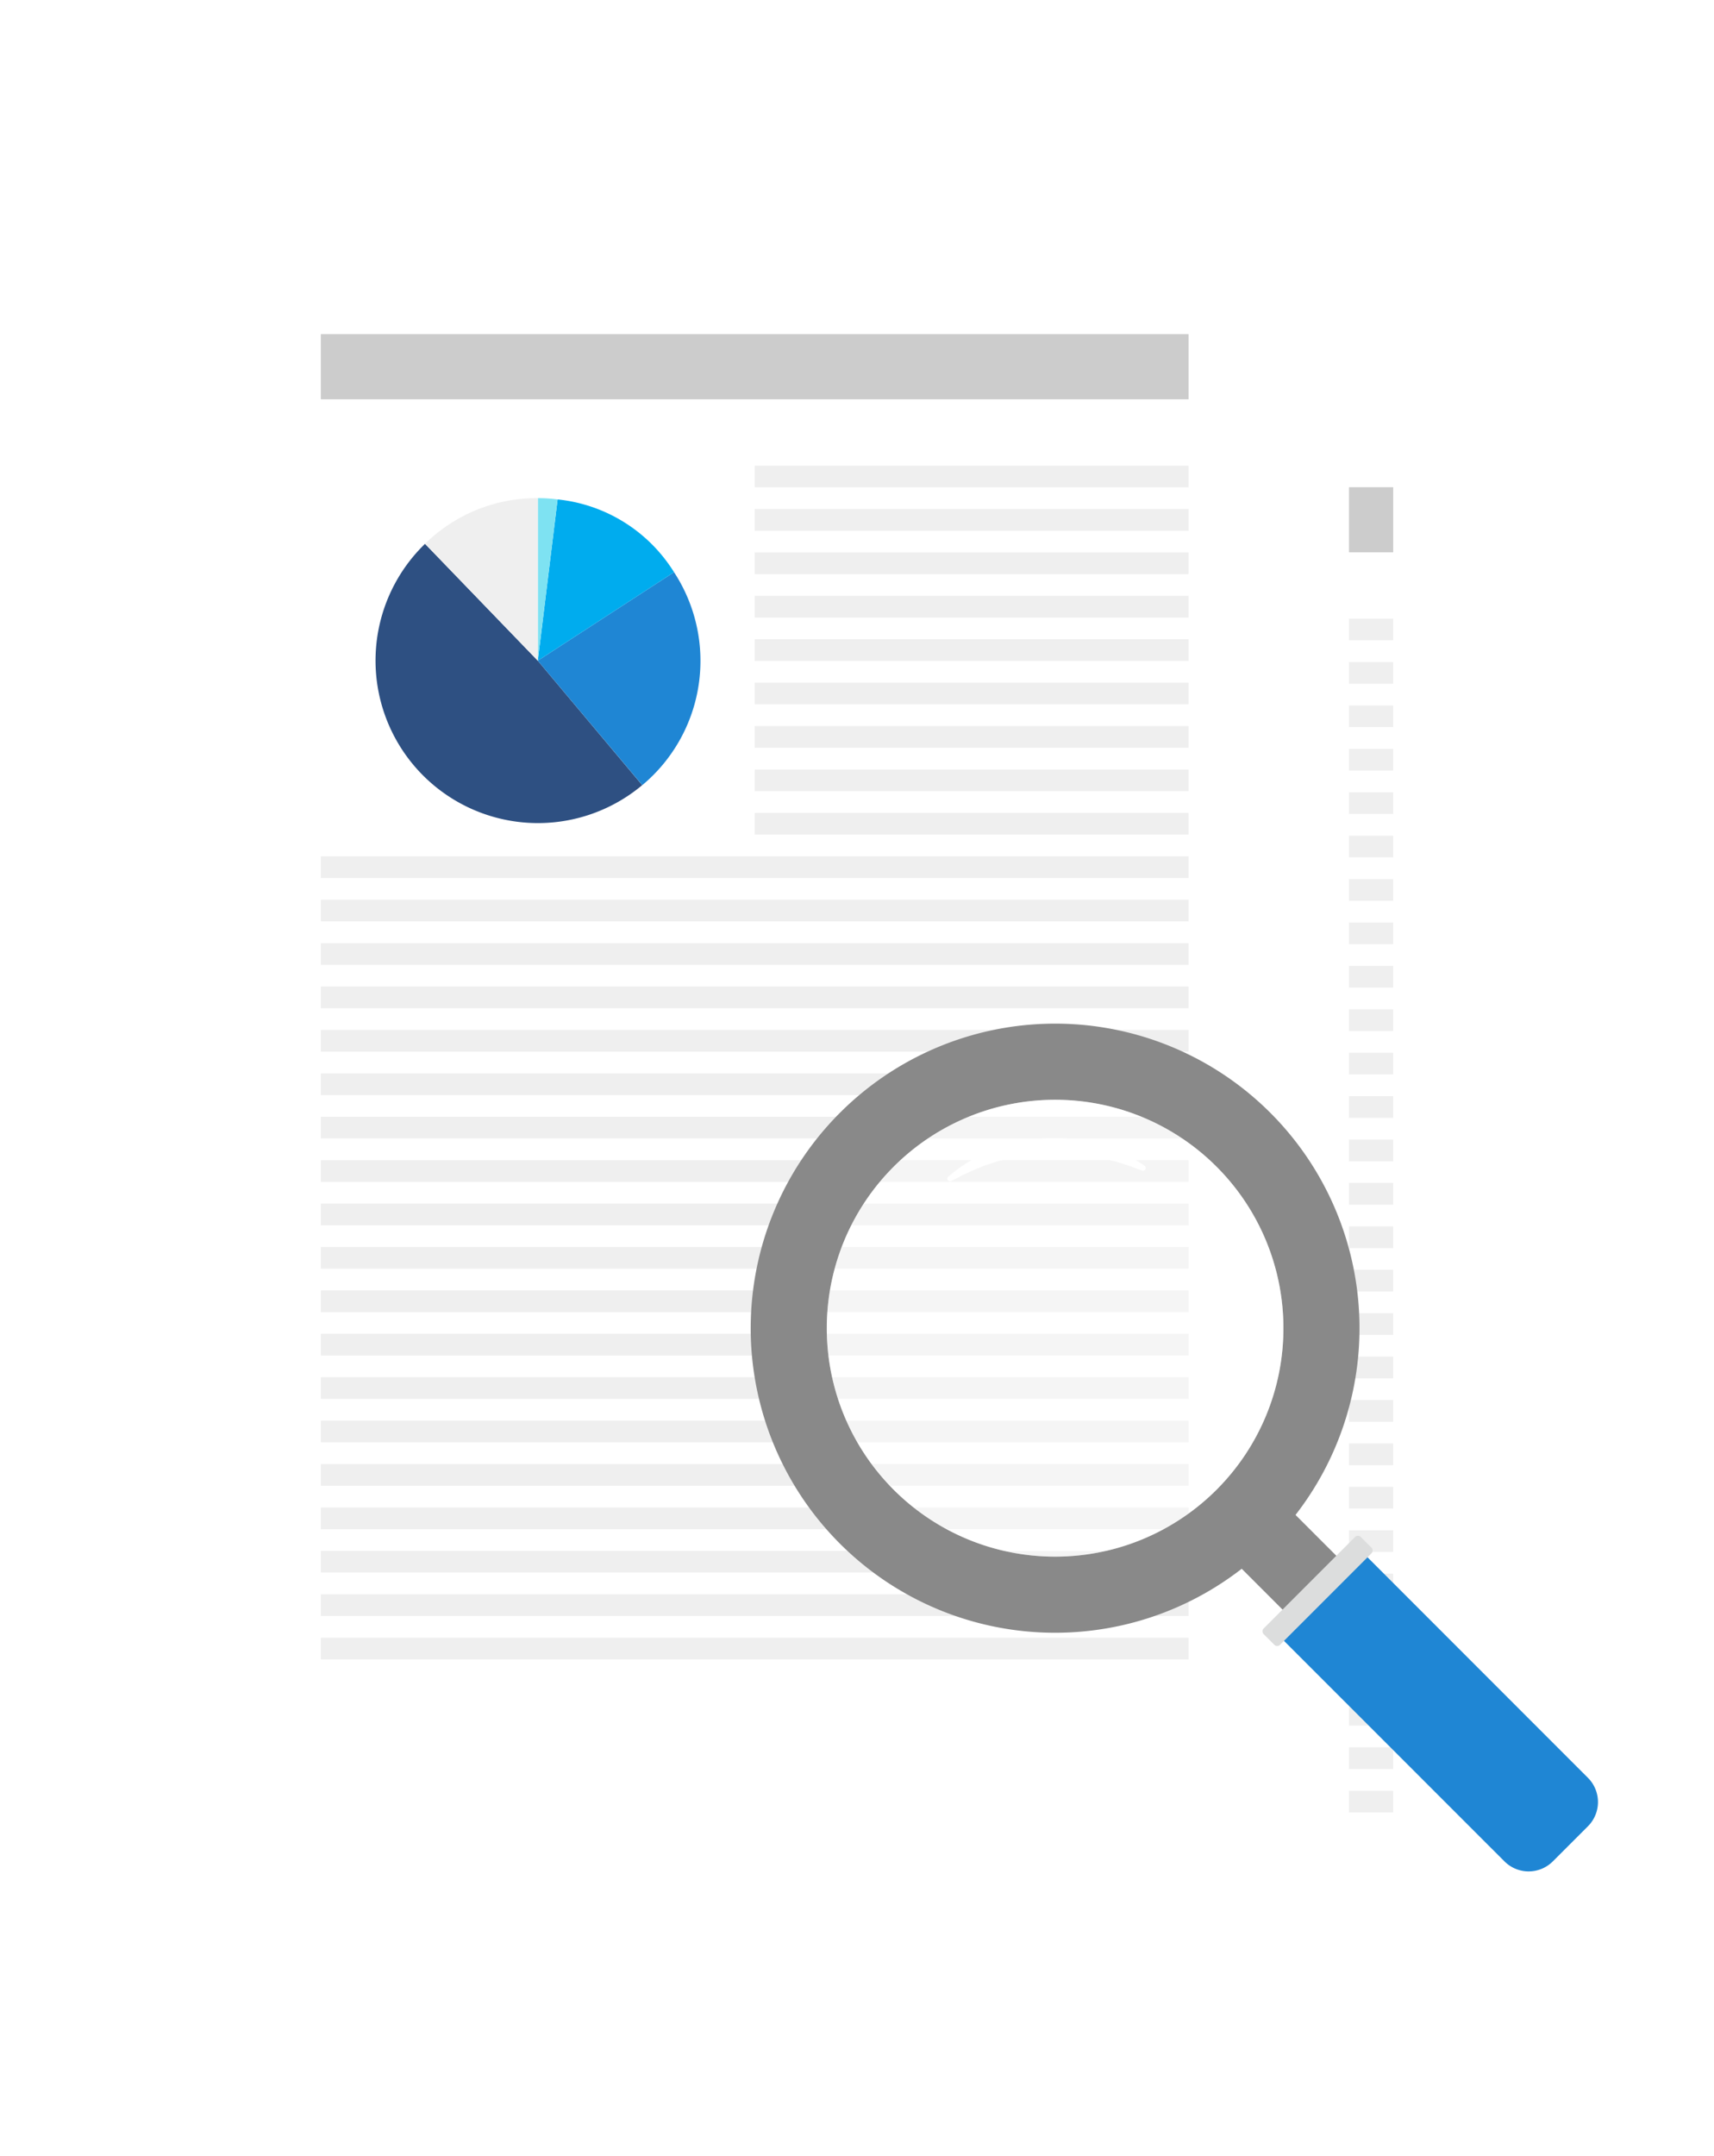 <svg xmlns="http://www.w3.org/2000/svg" xmlns:xlink="http://www.w3.org/1999/xlink" width="96.175" height="120.904" viewBox="0 0 96.175 120.904">
  <defs>
    <filter id="長方形_23853" x="11.482" y="8.582" width="84.694" height="112.322" filterUnits="userSpaceOnUse">
      <feOffset dy="3" input="SourceAlpha"/>
      <feGaussianBlur stdDeviation="3" result="blur"/>
      <feFlood flood-opacity="0.161"/>
      <feComposite operator="in" in2="blur"/>
      <feComposite in="SourceGraphic"/>
    </filter>
    <filter id="長方形_23883" x="0" y="0" width="84.694" height="112.322" filterUnits="userSpaceOnUse">
      <feOffset dy="3" input="SourceAlpha"/>
      <feGaussianBlur stdDeviation="3" result="blur-2"/>
      <feFlood flood-opacity="0.161"/>
      <feComposite operator="in" in2="blur-2"/>
      <feComposite in="SourceGraphic"/>
    </filter>
  </defs>
  <g id="グループ_11331" data-name="グループ 11331" transform="translate(-286.347 -428.141)">
    <g id="グループ_11285" data-name="グループ 11285" transform="translate(306.829 442.723)">
      <g transform="matrix(1, 0, 0, 1, -20.48, -14.58)" filter="url(#長方形_23853)">
        <rect id="長方形_23853-2" data-name="長方形 23853" width="66.694" height="94.322" transform="translate(20.48 14.58)" fill="#fff"/>
      </g>
      <g id="グループ_11284" data-name="グループ 11284" transform="translate(9.002 12.741)">
        <g id="グループ_11283" data-name="グループ 11283" transform="translate(0 7.372)">
          <g id="グループ_11253" data-name="グループ 11253" transform="translate(3.042 1.825)">
            <g id="グループ_11243" data-name="グループ 11243" transform="translate(0 2.56)">
              <g id="グループ_11242" data-name="グループ 11242">
                <path id="パス_94311" data-name="パス 94311" d="M325.354,470.047l5.859,6.978a9.112,9.112,0,0,1-12.187-13.534Z" transform="translate(-316.22 -463.491)" fill="#2e5082"/>
              </g>
            </g>
            <g id="グループ_11245" data-name="グループ 11245" transform="translate(9.134 4.152)">
              <g id="グループ_11244" data-name="グループ 11244">
                <path id="パス_94312" data-name="パス 94312" d="M324.324,469.868l7.644-4.964a9.075,9.075,0,0,1-1.785,11.942Z" transform="translate(-324.324 -464.904)" fill="#1f86d4"/>
              </g>
            </g>
            <g id="グループ_11247" data-name="グループ 11247" transform="translate(9.134 0.07)">
              <g id="グループ_11246" data-name="グループ 11246">
                <path id="パス_94313" data-name="パス 94313" d="M324.324,470.328l1.111-9.046a8.744,8.744,0,0,1,6.533,4.082Z" transform="translate(-324.324 -461.282)" fill="#00acee"/>
              </g>
            </g>
            <g id="グループ_11249" data-name="グループ 11249" transform="translate(9.134)">
              <g id="グループ_11248" data-name="グループ 11248">
                <path id="パス_94314" data-name="パス 94314" d="M324.324,470.336V461.22a8.312,8.312,0,0,1,1.111.07Z" transform="translate(-324.324 -461.22)" fill="#7ee2f2"/>
              </g>
            </g>
            <g id="グループ_11252" data-name="グループ 11252" transform="translate(2.806)">
              <g id="グループ_11251" data-name="グループ 11251">
                <g id="グループ_11250" data-name="グループ 11250">
                  <path id="パス_94315" data-name="パス 94315" d="M325.038,470.336l-6.329-6.556a8.916,8.916,0,0,1,6.329-2.56Z" transform="translate(-318.709 -461.22)" fill="#efefef"/>
                </g>
              </g>
            </g>
          </g>
          <g id="グループ_11282" data-name="グループ 11282">
            <g id="グループ_11254" data-name="グループ 11254" transform="translate(24.344)">
              <rect id="長方形_23854" data-name="長方形 23854" width="24.346" height="1.215" fill="#efefef"/>
            </g>
            <g id="グループ_11255" data-name="グループ 11255" transform="translate(24.344 2.435)">
              <rect id="長方形_23855" data-name="長方形 23855" width="24.346" height="1.217" fill="#efefef"/>
            </g>
            <g id="グループ_11256" data-name="グループ 11256" transform="translate(24.344 4.869)">
              <rect id="長方形_23856" data-name="長方形 23856" width="24.346" height="1.215" fill="#efefef"/>
            </g>
            <g id="グループ_11257" data-name="グループ 11257" transform="translate(24.344 7.302)">
              <rect id="長方形_23857" data-name="長方形 23857" width="24.346" height="1.22" fill="#efefef"/>
            </g>
            <g id="グループ_11258" data-name="グループ 11258" transform="translate(24.344 9.737)">
              <rect id="長方形_23858" data-name="長方形 23858" width="24.346" height="1.217" fill="#efefef"/>
            </g>
            <g id="グループ_11259" data-name="グループ 11259" transform="translate(24.344 12.173)">
              <rect id="長方形_23859" data-name="長方形 23859" width="24.346" height="1.213" fill="#efefef"/>
            </g>
            <g id="グループ_11260" data-name="グループ 11260" transform="translate(24.344 14.606)">
              <rect id="長方形_23860" data-name="長方形 23860" width="24.346" height="1.217" fill="#efefef"/>
            </g>
            <g id="グループ_11261" data-name="グループ 11261" transform="translate(24.344 17.043)">
              <rect id="長方形_23861" data-name="長方形 23861" width="24.346" height="1.213" fill="#efefef"/>
            </g>
            <g id="グループ_11262" data-name="グループ 11262" transform="translate(24.344 19.476)">
              <rect id="長方形_23862" data-name="長方形 23862" width="24.346" height="1.217" fill="#efefef"/>
            </g>
            <g id="グループ_11263" data-name="グループ 11263" transform="translate(0 21.908)">
              <rect id="長方形_23863" data-name="長方形 23863" width="48.69" height="1.217" fill="#efefef"/>
            </g>
            <g id="グループ_11264" data-name="グループ 11264" transform="translate(0 24.345)">
              <rect id="長方形_23864" data-name="長方形 23864" width="48.69" height="1.215" fill="#efefef"/>
            </g>
            <g id="グループ_11265" data-name="グループ 11265" transform="translate(0 26.78)">
              <rect id="長方形_23865" data-name="長方形 23865" width="48.69" height="1.217" fill="#efefef"/>
            </g>
            <g id="グループ_11266" data-name="グループ 11266" transform="translate(0 29.214)">
              <rect id="長方形_23866" data-name="長方形 23866" width="48.69" height="1.217" fill="#efefef"/>
            </g>
            <g id="グループ_11267" data-name="グループ 11267" transform="translate(0 31.647)">
              <rect id="長方形_23867" data-name="長方形 23867" width="48.69" height="1.22" fill="#efefef"/>
            </g>
            <g id="グループ_11268" data-name="グループ 11268" transform="translate(0 34.084)">
              <rect id="長方形_23868" data-name="長方形 23868" width="48.69" height="1.217" fill="#efefef"/>
            </g>
            <g id="グループ_11269" data-name="グループ 11269" transform="translate(0 36.516)">
              <rect id="長方形_23869" data-name="長方形 23869" width="48.69" height="1.217" fill="#efefef"/>
            </g>
            <g id="グループ_11270" data-name="グループ 11270" transform="translate(0 38.953)">
              <rect id="長方形_23870" data-name="長方形 23870" width="48.69" height="1.215" fill="#efefef"/>
            </g>
            <g id="グループ_11271" data-name="グループ 11271" transform="translate(0 41.386)">
              <rect id="長方形_23871" data-name="長方形 23871" width="48.69" height="1.22" fill="#efefef"/>
            </g>
            <g id="グループ_11272" data-name="グループ 11272" transform="translate(0 43.818)">
              <rect id="長方形_23872" data-name="長方形 23872" width="48.69" height="1.22" fill="#efefef"/>
            </g>
            <g id="グループ_11273" data-name="グループ 11273" transform="translate(0 46.255)">
              <rect id="長方形_23873" data-name="長方形 23873" width="48.69" height="1.22" fill="#efefef"/>
            </g>
            <g id="グループ_11274" data-name="グループ 11274" transform="translate(0 48.688)">
              <rect id="長方形_23874" data-name="長方形 23874" width="48.69" height="1.22" fill="#efefef"/>
            </g>
            <g id="グループ_11275" data-name="グループ 11275" transform="translate(0 51.124)">
              <rect id="長方形_23875" data-name="長方形 23875" width="48.69" height="1.215" fill="#efefef"/>
            </g>
            <g id="グループ_11276" data-name="グループ 11276" transform="translate(0 53.561)">
              <rect id="長方形_23876" data-name="長方形 23876" width="48.69" height="1.215" fill="#efefef"/>
            </g>
            <g id="グループ_11277" data-name="グループ 11277" transform="translate(0 55.994)">
              <rect id="長方形_23877" data-name="長方形 23877" width="48.69" height="1.217" fill="#efefef"/>
            </g>
            <g id="グループ_11278" data-name="グループ 11278" transform="translate(0 58.429)">
              <rect id="長方形_23878" data-name="長方形 23878" width="48.69" height="1.217" fill="#efefef"/>
            </g>
            <g id="グループ_11279" data-name="グループ 11279" transform="translate(0 60.863)">
              <rect id="長方形_23879" data-name="長方形 23879" width="48.69" height="1.215" fill="#efefef"/>
            </g>
            <g id="グループ_11280" data-name="グループ 11280" transform="translate(0 63.298)">
              <rect id="長方形_23880" data-name="長方形 23880" width="48.69" height="1.217" fill="#efefef"/>
            </g>
            <g id="グループ_11281" data-name="グループ 11281" transform="translate(0 65.733)">
              <rect id="長方形_23881" data-name="長方形 23881" width="48.69" height="1.215" fill="#efefef"/>
            </g>
          </g>
        </g>
        <rect id="長方形_23882" data-name="長方形 23882" width="48.69" height="3.652" fill="#ccc"/>
      </g>
    </g>
    <g id="グループ_11329" data-name="グループ 11329" transform="translate(295.347 434.141)">
      <g transform="matrix(1, 0, 0, 1, -9, -6)" filter="url(#長方形_23883)">
        <rect id="長方形_23883-2" data-name="長方形 23883" width="66.694" height="94.322" transform="translate(9 6)" fill="#fff"/>
      </g>
      <g id="グループ_11328" data-name="グループ 11328" transform="translate(9.002 12.741)">
        <g id="グループ_11327" data-name="グループ 11327" transform="translate(0 7.372)">
          <g id="グループ_11297" data-name="グループ 11297" transform="translate(3.041 1.825)">
            <g id="グループ_11287" data-name="グループ 11287" transform="translate(0 2.56)">
              <g id="グループ_11286" data-name="グループ 11286">
                <path id="パス_94316" data-name="パス 94316" d="M315.167,462.433l5.859,6.978a9.112,9.112,0,0,1-12.187-13.534Z" transform="translate(-306.033 -455.877)" fill="#2e5082"/>
              </g>
            </g>
            <g id="グループ_11289" data-name="グループ 11289" transform="translate(9.134 4.151)">
              <g id="グループ_11288" data-name="グループ 11288">
                <path id="パス_94317" data-name="パス 94317" d="M314.137,462.254l7.644-4.965A9.077,9.077,0,0,1,320,469.232Z" transform="translate(-314.137 -457.289)" fill="#1f86d4"/>
              </g>
            </g>
            <g id="グループ_11291" data-name="グループ 11291" transform="translate(9.134 0.07)">
              <g id="グループ_11290" data-name="グループ 11290">
                <path id="パス_94318" data-name="パス 94318" d="M314.137,462.714l1.111-9.046a8.746,8.746,0,0,1,6.533,4.081Z" transform="translate(-314.137 -453.668)" fill="#00acee"/>
              </g>
            </g>
            <g id="グループ_11293" data-name="グループ 11293" transform="translate(9.134)">
              <g id="グループ_11292" data-name="グループ 11292">
                <path id="パス_94319" data-name="パス 94319" d="M314.137,462.722v-9.116a8.119,8.119,0,0,1,1.111.07Z" transform="translate(-314.137 -453.606)" fill="#7ee2f2"/>
              </g>
            </g>
            <g id="グループ_11296" data-name="グループ 11296" transform="translate(2.806)">
              <g id="グループ_11295" data-name="グループ 11295">
                <g id="グループ_11294" data-name="グループ 11294">
                  <path id="パス_94320" data-name="パス 94320" d="M314.851,462.722l-6.329-6.556a8.918,8.918,0,0,1,6.329-2.56Z" transform="translate(-308.522 -453.606)" fill="#efefef"/>
                </g>
              </g>
            </g>
          </g>
          <g id="グループ_11326" data-name="グループ 11326">
            <g id="グループ_11298" data-name="グループ 11298" transform="translate(24.344)">
              <rect id="長方形_23884" data-name="長方形 23884" width="24.346" height="1.215" fill="#efefef"/>
            </g>
            <g id="グループ_11299" data-name="グループ 11299" transform="translate(24.344 2.435)">
              <rect id="長方形_23885" data-name="長方形 23885" width="24.346" height="1.217" fill="#efefef"/>
            </g>
            <g id="グループ_11300" data-name="グループ 11300" transform="translate(24.344 4.869)">
              <rect id="長方形_23886" data-name="長方形 23886" width="24.346" height="1.215" fill="#efefef"/>
            </g>
            <g id="グループ_11301" data-name="グループ 11301" transform="translate(24.344 7.302)">
              <rect id="長方形_23887" data-name="長方形 23887" width="24.346" height="1.22" fill="#efefef"/>
            </g>
            <g id="グループ_11302" data-name="グループ 11302" transform="translate(24.344 9.737)">
              <rect id="長方形_23888" data-name="長方形 23888" width="24.346" height="1.217" fill="#efefef"/>
            </g>
            <g id="グループ_11303" data-name="グループ 11303" transform="translate(24.344 12.173)">
              <rect id="長方形_23889" data-name="長方形 23889" width="24.346" height="1.213" fill="#efefef"/>
            </g>
            <g id="グループ_11304" data-name="グループ 11304" transform="translate(24.344 14.606)">
              <rect id="長方形_23890" data-name="長方形 23890" width="24.346" height="1.217" fill="#efefef"/>
            </g>
            <g id="グループ_11305" data-name="グループ 11305" transform="translate(24.344 17.043)">
              <rect id="長方形_23891" data-name="長方形 23891" width="24.346" height="1.213" fill="#efefef"/>
            </g>
            <g id="グループ_11306" data-name="グループ 11306" transform="translate(24.344 19.476)">
              <rect id="長方形_23892" data-name="長方形 23892" width="24.346" height="1.217" fill="#efefef"/>
            </g>
            <g id="グループ_11307" data-name="グループ 11307" transform="translate(0 21.908)">
              <rect id="長方形_23893" data-name="長方形 23893" width="48.69" height="1.217" fill="#efefef"/>
            </g>
            <g id="グループ_11308" data-name="グループ 11308" transform="translate(0 24.345)">
              <rect id="長方形_23894" data-name="長方形 23894" width="48.69" height="1.215" fill="#efefef"/>
            </g>
            <g id="グループ_11309" data-name="グループ 11309" transform="translate(0 26.78)">
              <rect id="長方形_23895" data-name="長方形 23895" width="48.69" height="1.217" fill="#efefef"/>
            </g>
            <g id="グループ_11310" data-name="グループ 11310" transform="translate(0 29.214)">
              <rect id="長方形_23896" data-name="長方形 23896" width="48.69" height="1.217" fill="#efefef"/>
            </g>
            <g id="グループ_11311" data-name="グループ 11311" transform="translate(0 31.647)">
              <rect id="長方形_23897" data-name="長方形 23897" width="48.69" height="1.22" fill="#efefef"/>
            </g>
            <g id="グループ_11312" data-name="グループ 11312" transform="translate(0 34.084)">
              <rect id="長方形_23898" data-name="長方形 23898" width="48.69" height="1.217" fill="#efefef"/>
            </g>
            <g id="グループ_11313" data-name="グループ 11313" transform="translate(0 36.516)">
              <rect id="長方形_23899" data-name="長方形 23899" width="48.69" height="1.217" fill="#efefef"/>
            </g>
            <g id="グループ_11314" data-name="グループ 11314" transform="translate(0 38.953)">
              <rect id="長方形_23900" data-name="長方形 23900" width="48.69" height="1.215" fill="#efefef"/>
            </g>
            <g id="グループ_11315" data-name="グループ 11315" transform="translate(0 41.386)">
              <rect id="長方形_23901" data-name="長方形 23901" width="48.69" height="1.22" fill="#efefef"/>
            </g>
            <g id="グループ_11316" data-name="グループ 11316" transform="translate(0 43.818)">
              <rect id="長方形_23902" data-name="長方形 23902" width="48.69" height="1.22" fill="#efefef"/>
            </g>
            <g id="グループ_11317" data-name="グループ 11317" transform="translate(0 46.255)">
              <rect id="長方形_23903" data-name="長方形 23903" width="48.69" height="1.22" fill="#efefef"/>
            </g>
            <g id="グループ_11318" data-name="グループ 11318" transform="translate(0 48.688)">
              <rect id="長方形_23904" data-name="長方形 23904" width="48.69" height="1.22" fill="#efefef"/>
            </g>
            <g id="グループ_11319" data-name="グループ 11319" transform="translate(0 51.124)">
              <rect id="長方形_23905" data-name="長方形 23905" width="48.69" height="1.215" fill="#efefef"/>
            </g>
            <g id="グループ_11320" data-name="グループ 11320" transform="translate(0 53.561)">
              <rect id="長方形_23906" data-name="長方形 23906" width="48.69" height="1.215" fill="#efefef"/>
            </g>
            <g id="グループ_11321" data-name="グループ 11321" transform="translate(0 55.994)">
              <rect id="長方形_23907" data-name="長方形 23907" width="48.69" height="1.217" fill="#efefef"/>
            </g>
            <g id="グループ_11322" data-name="グループ 11322" transform="translate(0 58.429)">
              <rect id="長方形_23908" data-name="長方形 23908" width="48.69" height="1.217" fill="#efefef"/>
            </g>
            <g id="グループ_11323" data-name="グループ 11323" transform="translate(0 60.863)">
              <rect id="長方形_23909" data-name="長方形 23909" width="48.69" height="1.215" fill="#efefef"/>
            </g>
            <g id="グループ_11324" data-name="グループ 11324" transform="translate(0 63.298)">
              <rect id="長方形_23910" data-name="長方形 23910" width="48.69" height="1.217" fill="#efefef"/>
            </g>
            <g id="グループ_11325" data-name="グループ 11325" transform="translate(0 65.733)">
              <rect id="長方形_23911" data-name="長方形 23911" width="48.69" height="1.215" fill="#efefef"/>
            </g>
          </g>
        </g>
        <rect id="長方形_23912" data-name="長方形 23912" width="48.69" height="3.652" fill="#ccc"/>
      </g>
    </g>
    <g id="グループ_11330" data-name="グループ 11330" transform="translate(328.472 485.55)">
      <path id="パス_94321" data-name="パス 94321" d="M329.739,484.755a17.078,17.078,0,0,0,22.548,25.567l4.857,4.857,3.019-3.019-4.857-4.857a17.078,17.078,0,0,0-25.567-22.548Zm21.135,21.135a12.811,12.811,0,1,1,0-18.117A12.811,12.811,0,0,1,350.874,505.89Z" transform="translate(-324.737 -479.753)" fill="#898989"/>
      <circle id="楕円形_80" data-name="楕円形 80" cx="12.811" cy="12.811" r="12.811" transform="translate(4.169 4.369) rotate(-0.448)" fill="#fff" opacity="0.4"/>
      <path id="パス_94322" data-name="パス 94322" d="M334.586,487.6s.138-.114.383-.311a4.591,4.591,0,0,1,.471-.334,6.257,6.257,0,0,1,.65-.388c.123-.065.251-.132.381-.2s.281-.121.424-.185c.292-.134.614-.225.943-.34.337-.083.683-.188,1.046-.241a10.168,10.168,0,0,1,1.1-.134,9.363,9.363,0,0,1,1.11,0,8.76,8.76,0,0,1,1.067.12,8.428,8.428,0,0,1,.976.232c.153.047.3.095.444.139s.272.108.4.159.251.1.365.154.219.113.32.162l.276.147c.083.047.158.1.228.141.269.172.421.277.421.277a.15.15,0,0,1,.037.209.152.152,0,0,1-.177.059l-.006,0-.46-.169c-.143-.059-.319-.116-.523-.181s-.429-.142-.685-.205l-.392-.1-.424-.089c-.143-.035-.294-.057-.449-.08s-.31-.051-.47-.074c-.322-.023-.653-.07-.992-.073-.336-.024-.682,0-1.025,0-.343.028-.685.046-1.019.1a9.713,9.713,0,0,0-.982.176c-.31.09-.619.145-.9.25-.142.047-.28.094-.415.134s-.255.1-.378.151c-.247.089-.461.189-.651.28-.1.045-.187.086-.271.123s-.159.086-.23.121c-.278.146-.437.228-.437.228a.151.151,0,0,1-.2-.062A.152.152,0,0,1,334.586,487.6Z" transform="translate(-323.492 -479.029)" fill="#fff"/>
      <path id="パス_94323" data-name="パス 94323" d="M368.4,518.732a1.921,1.921,0,0,1,0,2.708l-1.978,1.977a1.919,1.919,0,0,1-2.707,0l-12.87-12.866,4.688-4.686Z" transform="translate(-321.419 -476.434)" fill="#1f86d4"/>
      <path id="パス_94324" data-name="パス 94324" d="M356.327,505.9l-.6-.6a.23.23,0,0,0-.316,0l-5.133,5.134a.21.21,0,0,0-.063.159.216.216,0,0,0,.065.157l.6.6a.215.215,0,0,0,.158.066.222.222,0,0,0,.158-.064l5.133-5.133A.223.223,0,0,0,356.327,505.9Z" transform="translate(-321.499 -476.515)" fill="#dcdddd"/>
    </g>
  </g>
</svg>
